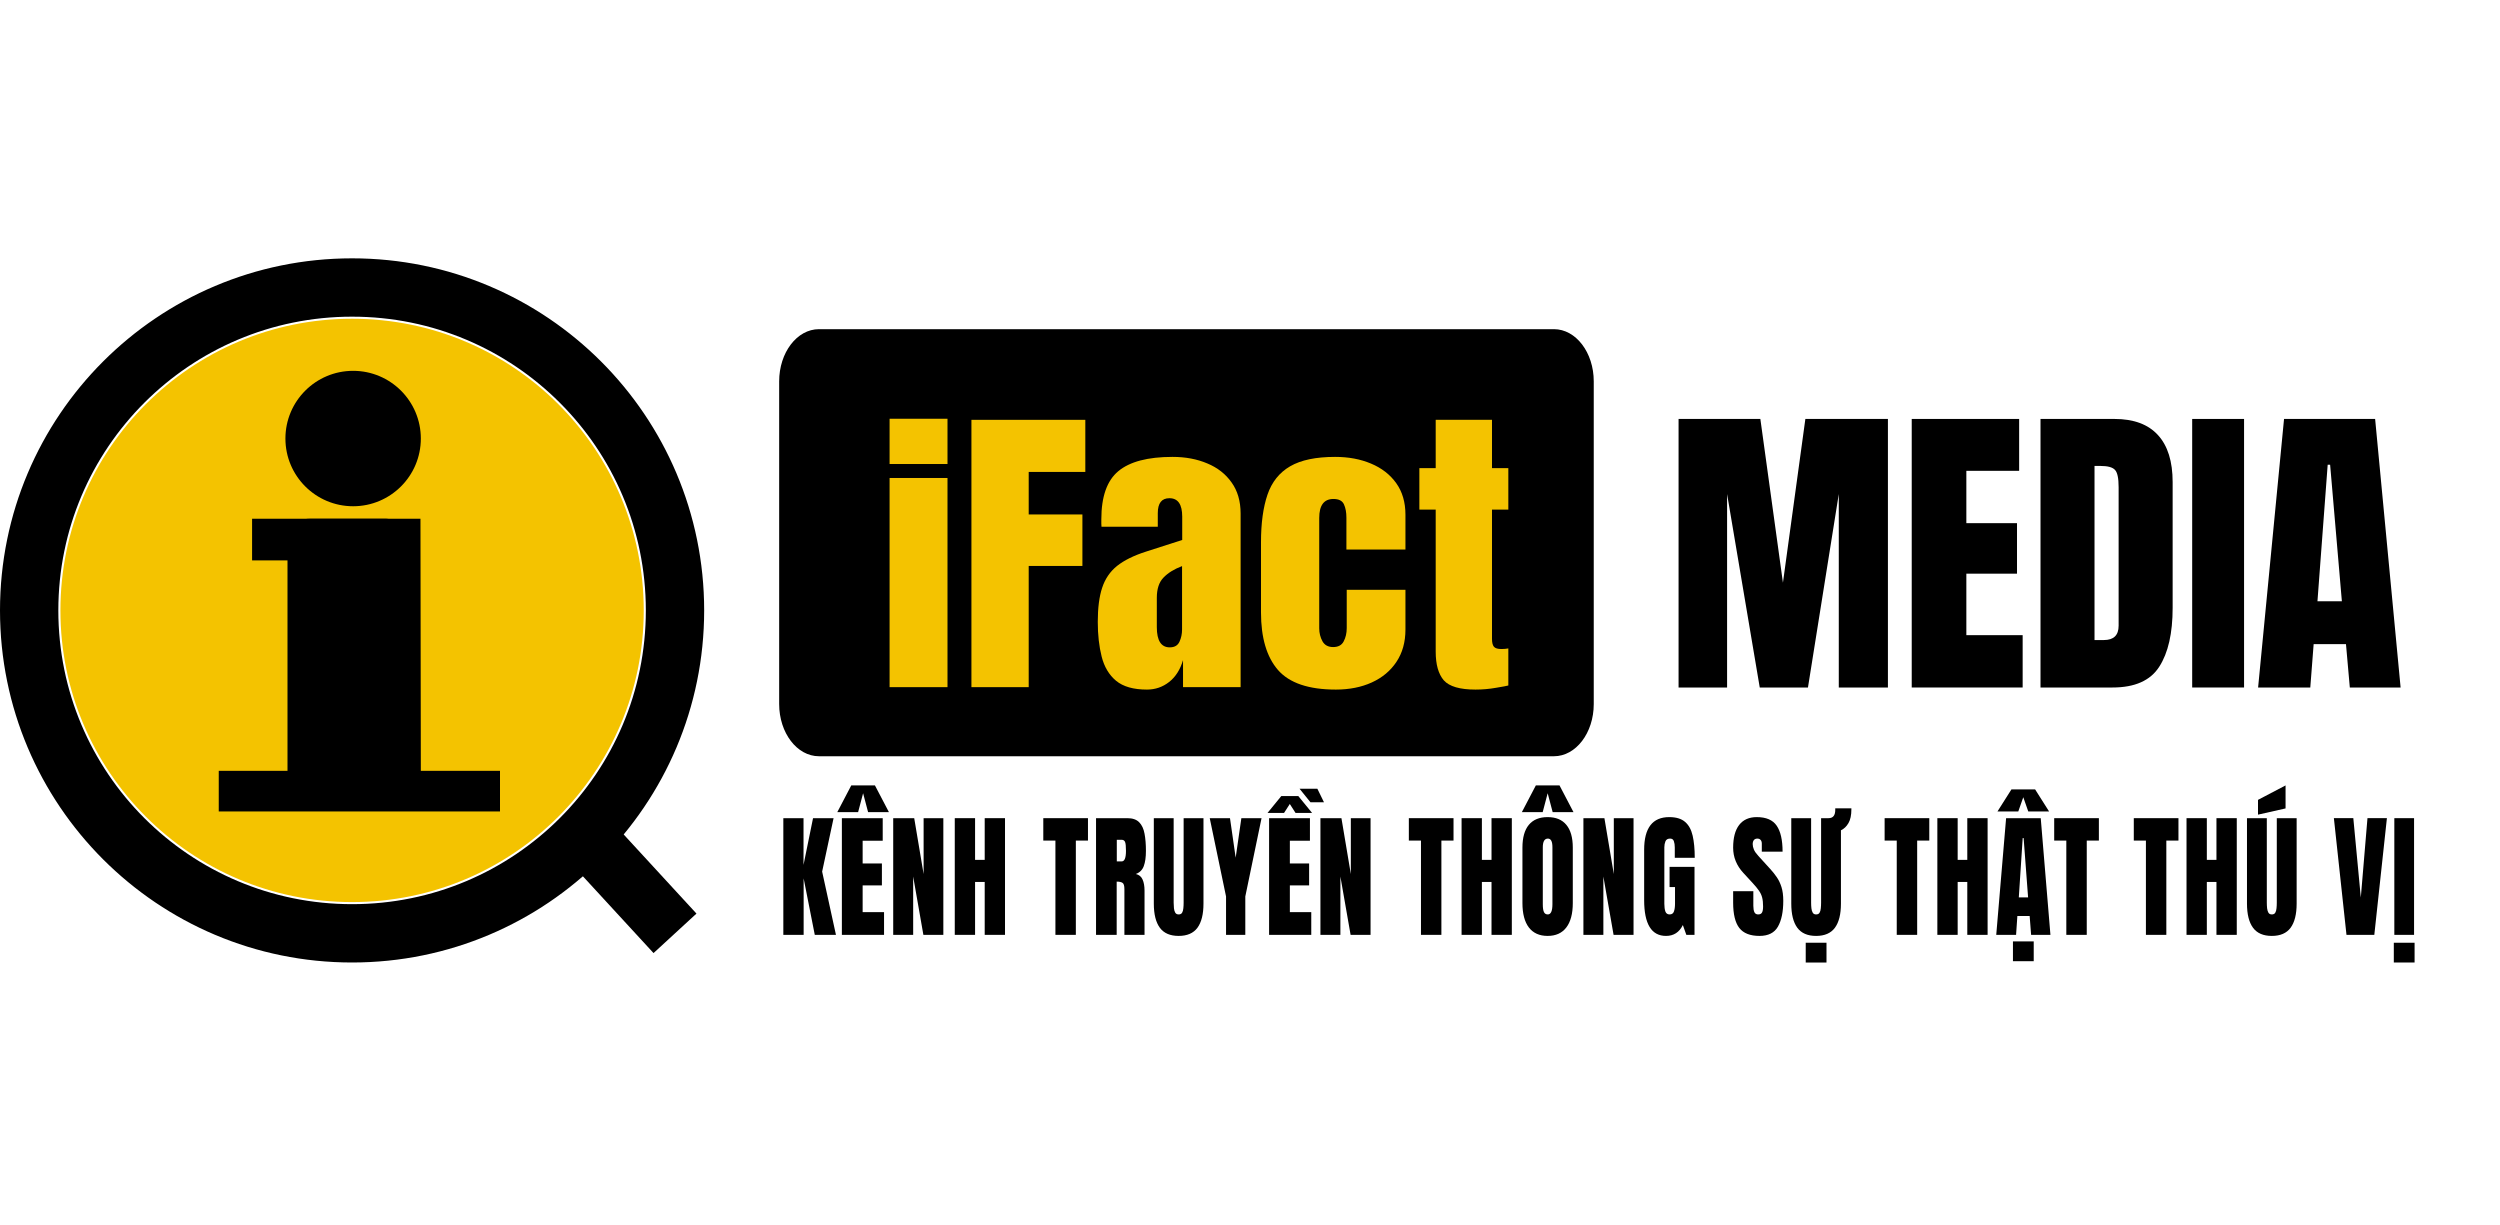 <?xml version="1.0" encoding="UTF-8"?> <svg xmlns="http://www.w3.org/2000/svg" width="200" height="98" viewBox="0 0 1200 340" fill="none"><path d="M169 324C254.604 324 324 254.604 324 169C324 83.396 254.604 14 169 14C83.396 14 14 83.396 14 169C14 254.604 83.396 324 169 324Z" stroke="black" stroke-width="28"></path><path d="M169 309C246.32 309 309 246.32 309 169C309 91.68 246.32 29 169 29C91.68 29 29 91.68 29 169C29 246.32 91.68 309 169 309Z" fill="#F4C300"></path><path d="M278 274L324 324" stroke="black" stroke-width="28"></path><path d="M745.884 34H393.116C382.558 34 374 45.218 374 59.056V213.944C374 227.782 382.558 239 393.116 239H745.884C756.442 239 765 227.782 765 213.944V59.056C765 45.218 756.442 34 745.884 34Z" fill="black"></path><path d="M427 98.726V77H454.798V98.726H427ZM427 205.834V105.433H454.798V205.834H427Z" fill="#F4C300"></path><path d="M466.289 205.834V77.519H520.953V102.526H493.776V122.939H519.555V147.655H493.776V205.834H466.289Z" fill="#F4C300"></path><path d="M550.536 207C544.066 207 539.122 205.59 535.706 202.771C532.341 199.952 530.038 196.088 528.795 191.179C527.553 186.27 526.932 180.705 526.932 174.484C526.932 167.825 527.631 162.382 529.028 158.153C530.426 153.876 532.807 150.376 536.172 147.655C539.588 144.933 544.273 142.624 550.226 140.729L567.464 135.188V123.96C567.464 118.079 565.419 115.139 561.329 115.139C557.602 115.139 555.739 117.52 555.739 122.283V128.845H528.718C528.666 128.456 528.64 127.97 528.64 127.387C528.64 126.755 528.64 126.05 528.64 125.272C528.64 114.385 531.358 106.681 536.793 102.161C542.28 97.593 550.951 95.308 562.805 95.308C569.016 95.308 574.581 96.353 579.499 98.443C584.416 100.484 588.299 103.522 591.146 107.556C594.045 111.59 595.494 116.572 595.494 122.502V205.834H567.852V192.856C566.506 197.425 564.28 200.925 561.174 203.355C558.068 205.785 554.522 207 550.536 207ZM561.485 186.732C563.762 186.732 565.315 185.833 566.144 184.035C566.972 182.236 567.386 180.292 567.386 178.202V147.727C563.555 149.186 560.579 151.033 558.456 153.268C556.334 155.456 555.273 158.688 555.273 162.965V177.036C555.273 183.5 557.344 186.732 561.485 186.732Z" fill="#F4C300"></path><path d="M641.228 207C628.184 207 618.918 203.865 613.431 197.595C607.995 191.325 605.278 182.115 605.278 169.964V136.281C605.278 127.144 606.313 119.537 608.384 113.462C610.454 107.386 614.078 102.842 619.254 99.828C624.431 96.815 631.626 95.308 640.84 95.308C647.259 95.308 653.005 96.377 658.078 98.516C663.202 100.655 667.24 103.79 670.191 107.921C673.141 112.052 674.616 117.107 674.616 123.085V139.781H646.275V124.471C646.275 121.943 645.887 119.829 645.111 118.128C644.334 116.378 642.652 115.503 640.064 115.503C635.508 115.503 633.231 118.541 633.231 124.616V177.619C633.231 179.855 633.748 181.92 634.784 183.816C635.819 185.663 637.527 186.586 639.908 186.586C642.341 186.586 644.024 185.687 644.955 183.889C645.939 182.042 646.431 179.903 646.431 177.473V159.101H674.616V178.202C674.616 184.229 673.167 189.405 670.268 193.731C667.421 198.008 663.487 201.289 658.466 203.573C653.445 205.858 647.699 207 641.228 207Z" fill="#F4C300"></path><path d="M708.238 207C700.732 207 695.659 205.518 693.019 202.553C690.431 199.539 689.136 194.946 689.136 188.774V120.606H681.294V100.703H689.136V77.519H716.158V100.703H724V120.606H716.158V182.649C716.158 184.448 716.468 185.711 717.089 186.441C717.711 187.17 718.901 187.534 720.661 187.534C721.904 187.534 723.016 187.437 724 187.242V205.032C723.379 205.226 721.438 205.59 718.176 206.125C714.915 206.708 711.602 207 708.238 207Z" fill="#F4C300"></path><path d="M805.713 206V77.094H844.971L855.811 155.683L866.577 77.094H906.201V206H882.617V113.129L867.822 206H844.678L829.004 113.129V206H805.713Z" fill="black"></path><path d="M917.627 206V77.094H969.189V101.996H943.848V127.118H968.164V151.361H943.848V180.878H970.874V206H917.627Z" fill="black"></path><path d="M979.443 206V77.094H1014.89C1024.17 77.094 1031.15 79.682 1035.84 84.857C1040.53 89.984 1042.87 97.504 1042.87 107.416V167.768C1042.87 179.975 1040.72 189.398 1036.43 196.039C1032.18 202.68 1024.71 206 1014.01 206H979.443ZM1005.37 183.222H1009.84C1014.58 183.222 1016.94 180.927 1016.94 176.337V109.833C1016.94 105.536 1016.36 102.777 1015.19 101.557C1014.06 100.287 1011.74 99.652 1008.23 99.652H1005.37V183.222Z" fill="black"></path><path d="M1052.25 206V77.094H1077.15V206H1052.25Z" fill="black"></path><path d="M1083.89 206L1096.34 77.094H1140.06L1152.29 206H1127.91L1126.07 185.199H1110.55L1108.94 206H1083.89ZM1112.38 164.618H1124.1L1118.46 99.066H1117.29L1112.38 164.618Z" fill="black"></path><path d="M376 324.73V268.721H385.691V291.156L390.258 268.721H400.117L394.63 294.37L401.258 324.73H391.094L385.747 297.616V324.73H376Z" fill="black"></path><path d="M404.098 324.73V268.721H423.703V279.541H414.067V290.456H423.313V300.99H414.067V313.814H424.343V324.73H404.098ZM401.898 265.825L408.609 253H419.971L426.683 265.825H416.685L414.29 256.755L411.895 265.825H401.898Z" fill="black"></path><path d="M428.742 324.73V268.721H438.823L443.335 295.548V268.721H452.803V324.73H443.223L438.322 296.725V324.73H428.742Z" fill="black"></path><path d="M458.288 324.73V268.721H468.035V288.738H472.658V268.721H482.404V324.73H472.658V299.335H468.035V324.73H458.288Z" fill="black"></path><path d="M506.602 324.73V279.477H500.782V268.721H522.225V279.477H516.405V324.73H506.602Z" fill="black"></path><path d="M526.095 324.73V268.721H541.133C543.639 268.721 545.533 269.378 546.814 270.694C548.095 271.988 548.949 273.812 549.376 276.167C549.822 278.501 550.044 281.248 550.044 284.41C550.044 287.465 549.701 289.904 549.014 291.729C548.346 293.553 547.074 294.816 545.199 295.516C546.74 295.877 547.816 296.757 548.429 298.157C549.06 299.536 549.376 301.329 549.376 303.535V324.73H539.713V302.803C539.713 301.17 539.416 300.162 538.821 299.78C538.246 299.377 537.308 299.176 536.009 299.176V324.73H526.095ZM536.065 289.469H538.432C539.787 289.469 540.465 287.783 540.465 284.41C540.465 282.224 540.316 280.792 540.019 280.113C539.722 279.435 539.165 279.095 538.348 279.095H536.065V289.469Z" fill="black"></path><path d="M565.75 325.239C561.665 325.239 558.658 323.934 556.727 321.325C554.796 318.694 553.831 314.833 553.831 309.741V268.721H563.355V309.295C563.355 310.229 563.401 311.131 563.494 312C563.587 312.849 563.8 313.549 564.134 314.101C564.469 314.652 565.007 314.928 565.75 314.928C566.511 314.928 567.058 314.663 567.393 314.133C567.727 313.581 567.931 312.87 568.005 312C568.098 311.131 568.144 310.229 568.144 309.295V268.721H577.669V309.741C577.669 314.833 576.703 318.694 574.772 321.325C572.842 323.934 569.834 325.239 565.75 325.239Z" fill="black"></path><path d="M588.5 324.73V306.304L580.675 268.721H590.394L593.123 287.687L595.852 268.721H605.543L597.746 306.304V324.73H588.5Z" fill="black"></path><path d="M609.163 324.73V268.721H628.768V279.541H619.132V290.456H628.378V300.99H619.132V313.814H629.408V324.73H609.163ZM629.018 261.083L623.783 254.591H632.332L635.507 261.083H629.018ZM608.411 266.207L615.011 258.124H623.198L629.798 266.207H621.861L619.104 261.911L616.347 266.207H608.411Z" fill="black"></path><path d="M633.807 324.73V268.721H643.888L648.4 295.548V268.721H657.868V324.73H648.288L643.387 296.725V324.73H633.807Z" fill="black"></path><path d="M682.066 324.73V279.477H676.245V268.721H697.689V279.477H691.868V324.73H682.066Z" fill="black"></path><path d="M701.558 324.73V268.721H711.305V288.738H715.928V268.721H725.675V324.73H715.928V299.335H711.305V324.73H701.558Z" fill="black"></path><path d="M742.856 325.239C738.939 325.239 735.94 323.892 733.861 321.197C731.8 318.482 730.77 314.567 730.77 309.455V282.85C730.77 278.056 731.791 274.417 733.833 271.935C735.894 269.453 738.902 268.212 742.856 268.212C746.81 268.212 749.809 269.453 751.851 271.935C753.912 274.417 754.942 278.056 754.942 282.85V309.455C754.942 314.567 753.902 318.482 751.823 321.197C749.762 323.892 746.773 325.239 742.856 325.239ZM742.94 314.928C744.425 314.928 745.167 313.284 745.167 309.996V282.659C745.167 279.901 744.443 278.522 742.995 278.522C741.362 278.522 740.545 279.933 740.545 282.755V310.059C740.545 311.799 740.73 313.051 741.102 313.814C741.473 314.557 742.086 314.928 742.94 314.928ZM730.491 265.825L737.203 253H748.565L755.276 265.825H745.279L742.884 256.755L740.489 265.825H730.491Z" fill="black"></path><path d="M760.037 324.73V268.721H770.118L774.63 295.548V268.721H784.098V324.73H774.518L769.617 296.725V324.73H760.037Z" fill="black"></path><path d="M799.692 325.239C792.693 325.239 789.193 319.511 789.193 308.054V283.9C789.193 273.441 793.203 268.212 801.224 268.212C804.528 268.212 807.062 268.975 808.826 270.503C810.59 272.009 811.806 274.216 812.474 277.122C813.143 280.029 813.477 283.572 813.477 287.751H803.897V282.787C803.897 281.577 803.748 280.57 803.451 279.763C803.173 278.936 802.579 278.522 801.669 278.522C800.537 278.522 799.785 278.957 799.413 279.827C799.061 280.697 798.884 281.652 798.884 282.691V309.836C798.884 311.343 799.051 312.573 799.386 313.528C799.738 314.461 800.416 314.928 801.418 314.928C802.458 314.928 803.145 314.461 803.479 313.528C803.832 312.573 804.008 311.321 804.008 309.773V301.785H801.391V292.111H813.365V324.73H809.439L807.768 320.02C806.06 323.499 803.368 325.239 799.692 325.239Z" fill="black"></path><path d="M844.553 325.239C840.079 325.239 836.848 323.966 834.862 321.42C832.894 318.874 831.91 314.822 831.91 309.264V303.79H841.601V310.791C841.601 312.085 841.768 313.104 842.102 313.846C842.455 314.567 843.059 314.928 843.913 314.928C844.804 314.928 845.416 314.631 845.751 314.037C846.103 313.443 846.28 312.467 846.28 311.109C846.28 309.391 846.131 307.959 845.834 306.813C845.537 305.646 845.017 304.543 844.275 303.504C843.551 302.443 842.539 301.212 841.239 299.812L836.839 295.039C833.553 291.496 831.91 287.443 831.91 282.882C831.91 278.109 832.875 274.47 834.806 271.967C836.756 269.463 839.568 268.212 843.244 268.212C847.737 268.212 850.921 269.58 852.796 272.317C854.69 275.054 855.637 279.212 855.637 284.791H845.667V280.941C845.667 280.177 845.472 279.583 845.082 279.159C844.711 278.734 844.2 278.522 843.551 278.522C842.771 278.522 842.195 278.777 841.824 279.286C841.471 279.774 841.295 280.41 841.295 281.195C841.295 281.98 841.48 282.829 841.852 283.741C842.223 284.654 842.956 285.704 844.052 286.892L849.705 293.097C850.837 294.328 851.877 295.633 852.824 297.012C853.771 298.369 854.532 299.961 855.108 301.785C855.683 303.588 855.971 305.795 855.971 308.404C855.971 313.666 855.117 317.792 853.409 320.784C851.719 323.754 848.767 325.239 844.553 325.239Z" fill="black"></path><path d="M871.732 325.239C867.647 325.239 864.64 323.934 862.709 321.325C860.778 318.694 859.813 314.833 859.813 309.741V268.721H869.337V309.295C869.337 310.229 869.383 311.131 869.476 312C869.569 312.849 869.782 313.549 870.117 314.101C870.451 314.652 870.989 314.928 871.732 314.928C872.493 314.928 873.041 314.663 873.375 314.133C873.709 313.581 873.913 312.87 873.987 312C874.08 311.131 874.127 310.229 874.127 309.295V268.721H877.719C879.854 268.721 880.922 267.395 880.922 264.743V264.011H888.663V264.488C888.663 267.267 888.199 269.463 887.271 271.076C886.343 272.688 885.136 273.844 883.651 274.544V309.741C883.651 314.833 882.685 318.694 880.755 321.325C878.824 323.934 875.816 325.239 871.732 325.239ZM866.747 338V328.517H876.717V338H866.747Z" fill="black"></path><path d="M910.438 324.73V279.477H904.618V268.721H926.061V279.477H920.241V324.73H910.438Z" fill="black"></path><path d="M929.931 324.73V268.721H939.678V288.738H944.301V268.721H954.048V324.73H944.301V299.335H939.678V324.73H929.931Z" fill="black"></path><path d="M958.196 324.73L962.93 268.721H979.555L984.206 324.73H974.933L974.236 315.692H968.333L967.72 324.73H958.196ZM969.029 306.75H973.484L971.34 278.268H970.895L969.029 306.75ZM966.216 337.364V327.88H976.186V337.364H966.216ZM958.781 265.507L965.492 254.909H976.854L983.565 265.507H973.568L971.173 258.665L968.778 265.507H958.781Z" fill="black"></path><path d="M991.835 324.73V279.477H986.015V268.721H1007.46V279.477H1001.64V324.73H991.835Z" fill="black"></path><path d="M1030.04 324.73V279.477H1024.22V268.721H1045.66V279.477H1039.84V324.73H1030.04Z" fill="black"></path><path d="M1049.53 324.73V268.721H1059.28V288.738H1063.9V268.721H1073.65V324.73H1063.9V299.335H1059.28V324.73H1049.53Z" fill="black"></path><path d="M1090.47 325.239C1086.38 325.239 1083.38 323.934 1081.45 321.325C1079.52 318.694 1078.55 314.833 1078.55 309.741V268.721H1088.07V309.295C1088.07 310.229 1088.12 311.131 1088.21 312C1088.31 312.849 1088.52 313.549 1088.85 314.101C1089.19 314.652 1089.73 314.928 1090.47 314.928C1091.23 314.928 1091.78 314.663 1092.11 314.133C1092.45 313.581 1092.65 312.87 1092.72 312C1092.82 311.131 1092.86 310.229 1092.86 309.295V268.721H1102.39V309.741C1102.39 314.833 1101.42 318.694 1099.49 321.325C1097.56 323.934 1094.55 325.239 1090.47 325.239ZM1083.84 267.034V259.937L1097.07 253V264.043L1083.84 267.034Z" fill="black"></path><path d="M1126.31 324.73L1120.26 268.689H1129.59L1133.19 306.813L1136.39 268.689H1145.72L1139.67 324.73H1126.31Z" fill="black"></path><path d="M1149.28 324.73V268.721H1158.75V324.73H1149.28ZM1149.03 338V328.517H1159V338H1149.03Z" fill="black"></path><path d="M169.5 119C187.449 119 202 104.449 202 86.5C202 68.551 187.449 54 169.5 54C151.551 54 137 68.551 137 86.5C137 104.449 151.551 119 169.5 119Z" fill="black"></path><path d="M201.824 125H148.667C142.776 125 138 128.676 138 133.211V246.789C138 251.324 142.776 255 148.667 255H191.333C197.224 255 202 251.324 202 246.789L201.824 125Z" fill="black"></path><path d="M240 246H105L105 265.5H240V246Z" fill="black"></path><path d="M185.4 125L121 125L121 145H185.4C187.94 145 190 143.081 190 140.714V129.286C190 126.919 187.94 125 185.4 125Z" fill="black"></path></svg> 